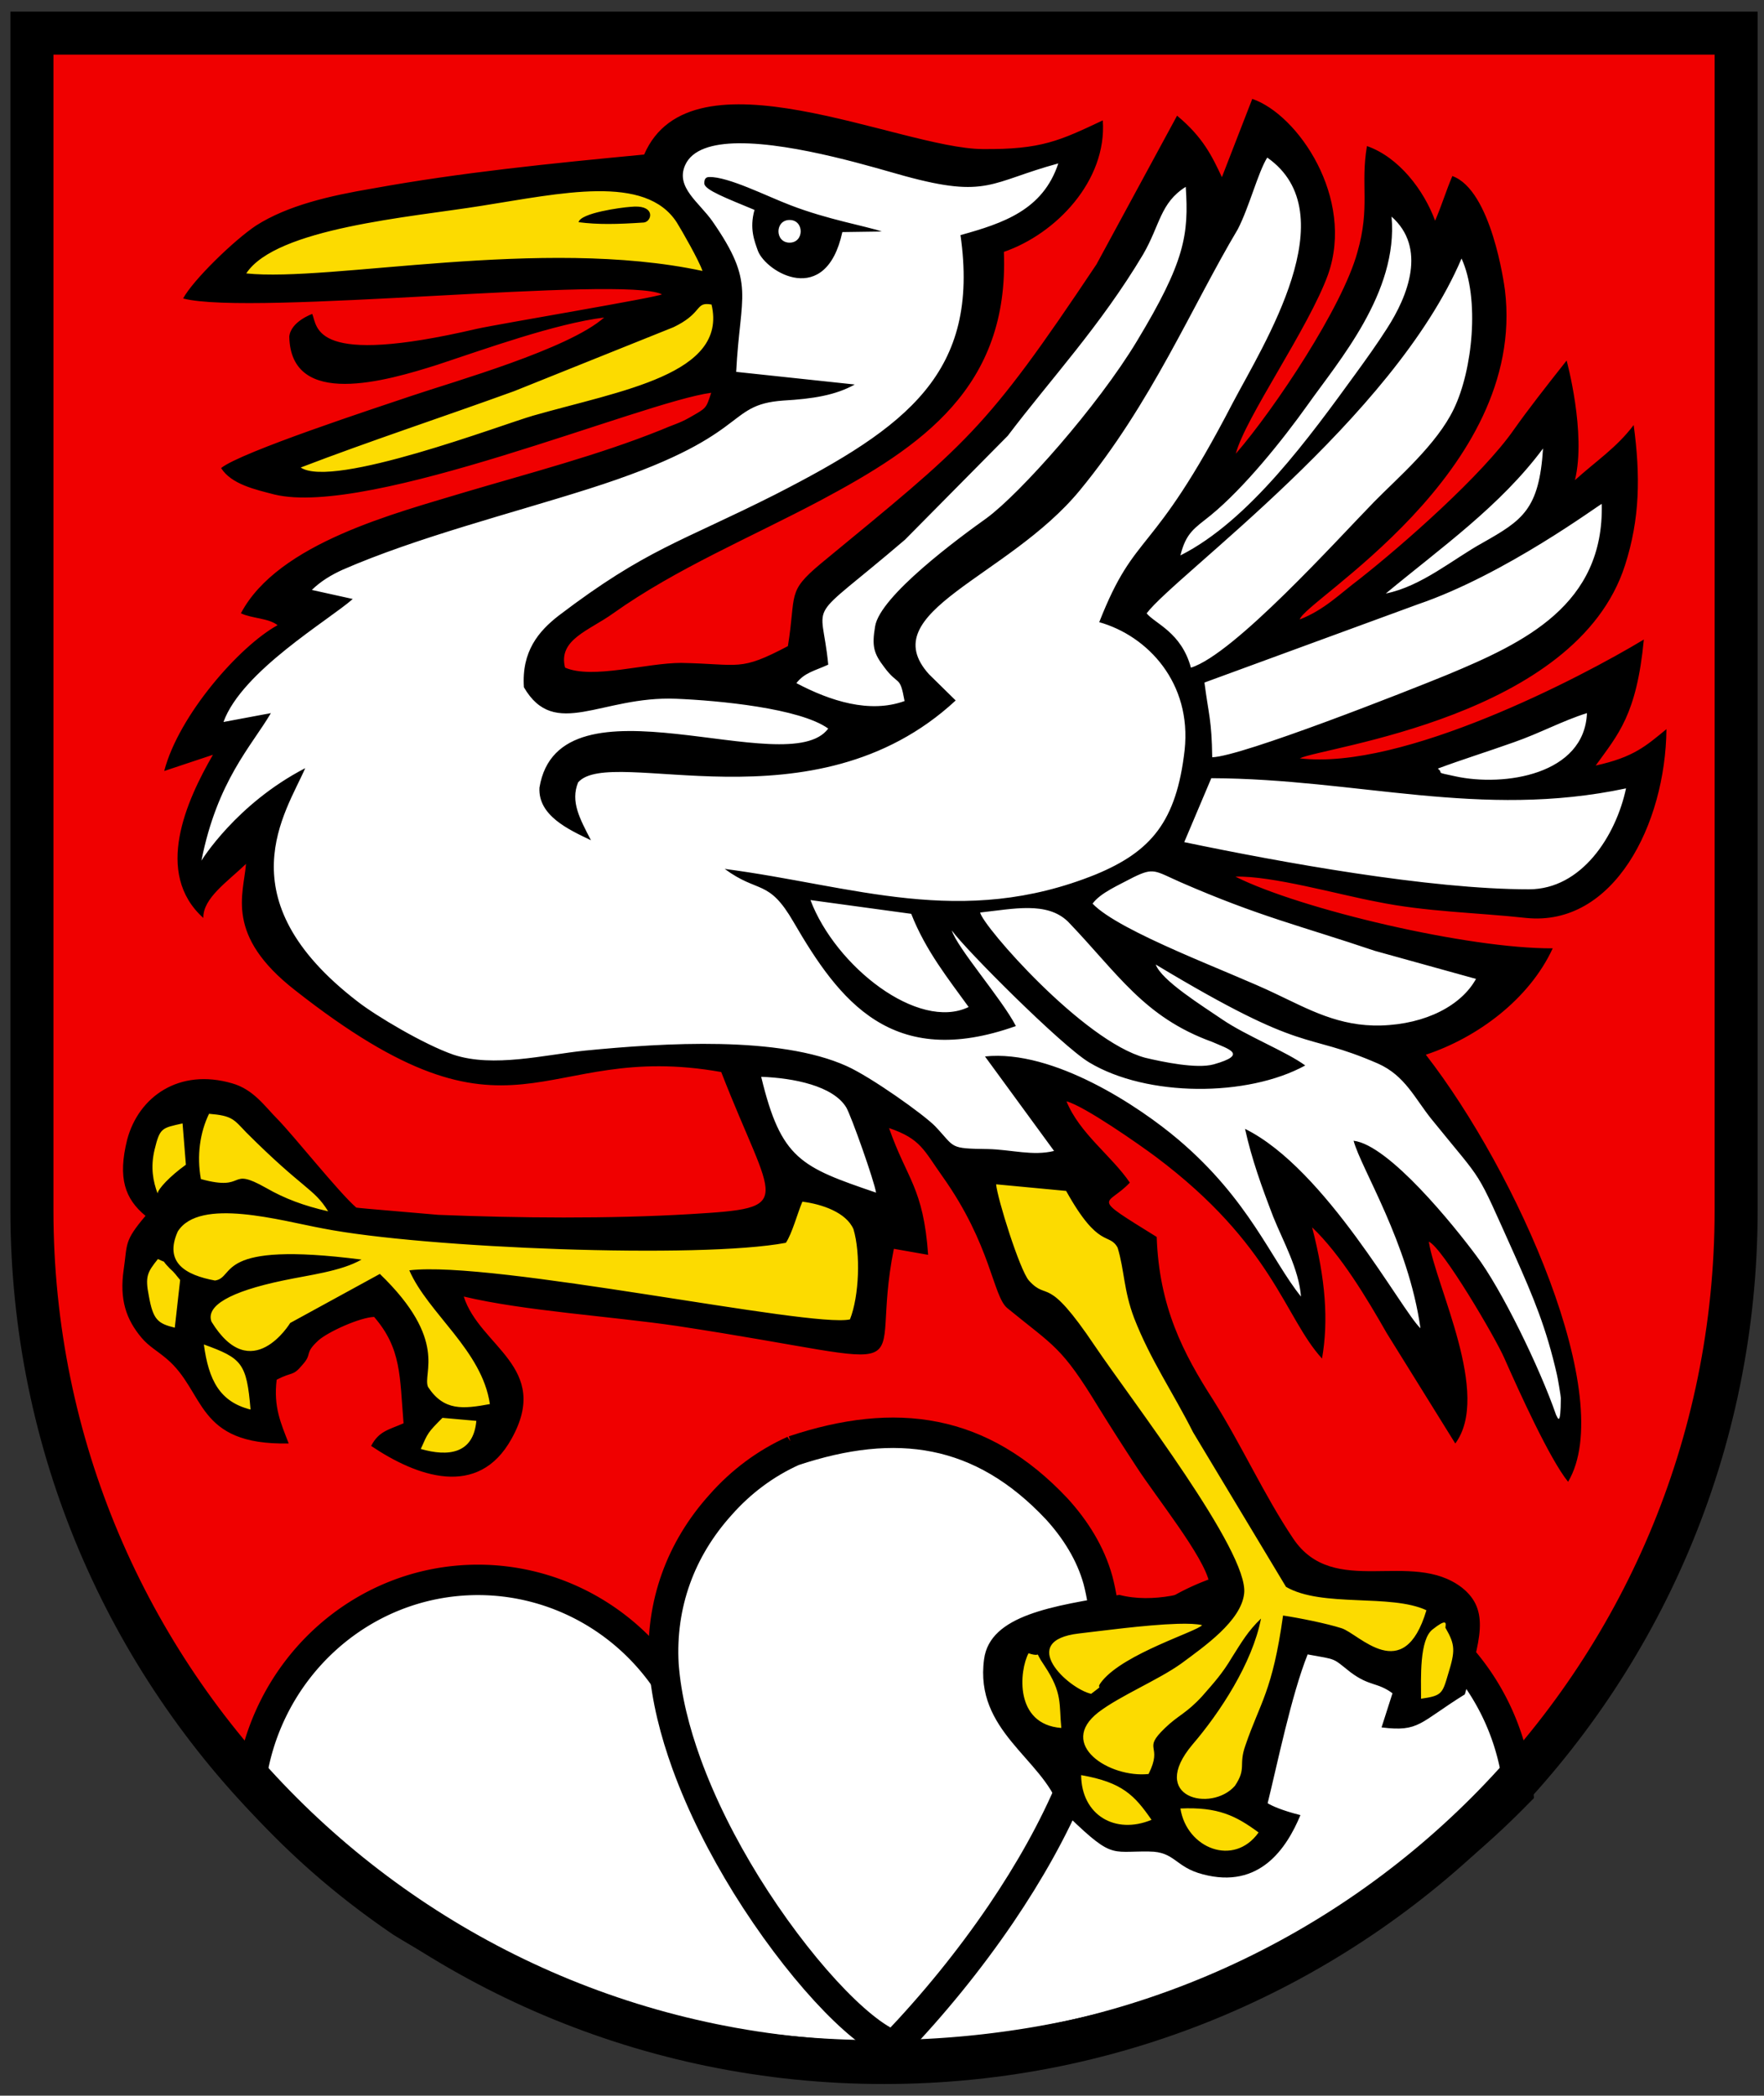 <svg width="410" height="487" xmlns="http://www.w3.org/2000/svg"><rect width="100%" height="100%" fill="#333333" stroke="none"/><path d="M7.422 7.699v292.597h.095c.981 98.136 90.198 177.421 197.952 177.421s197.114-79.235 198.098-177.372l-.043-.05V7.698z" fill="#f00000"/><g fill="#fff" stroke="#000" stroke-width="8.589"><path d="M133.02 441.29c-34.066 0-62.09 25.793-65.654 58.912 13.253 14.916 27.958 27.302 43.656 37.734 39.337 23.72 86.677 37.609 137.35 37.609 72.962 0 139.07-28.772 184.28-74.281l.004-.004c-3.085-33.611-31.209-59.972-65.625-59.971a66.056 66.056 0 0 0-56.971 33.188l-120.31-.912a66.05 66.05 0 0 0-56.715-32.273z" transform="matrix(.807 0 0 .823 3.782 3.958)"/><path d="M223.83 404.84c-7.975 3.494-15.14 8.758-20.95 15.225-11.581 12.566-17.395 28.216-16.387 45.224.744 9.575 3.235 18.938 6.544 27.93 4.446 11.975 10.38 23.362 17.177 34.167 14.451 22.847 32.18 41.68 42.529 45.496 11.31-11.577 21.701-24.057 30.92-37.356 8.01-11.6 15.153-23.85 20.644-36.846 4.29-10.21 7.57-20.924 8.812-31.954.942-8.46.631-17.13-1.58-25.377-2.138-7.57-6.52-14.35-11.848-20.079-21.78-22.739-46.321-26.081-75.862-16.43z" transform="matrix(.807 0 0 .823 3.782 3.958)"/></g><g stroke-width="1.227"><path d="M138.736 41.276C115.275 43.92 91.52 46.5 68.626 52.638c-15.549 1.651-17.656 19.66-.054 14.225 30.997-1.708 63.853-7.214 93.756-.715-15.412 12.245-35.152 17.945-53.27 25.138-12.163 7.256-37.868 6.865-40.86 19.996 14.838 4.286 30.111-3.935 44.497-7.644 17.432-7.589 38.833-7.015 53.122-20.857 6.497-12.911-.847-25.358-9.876-37.075-4.92-3.693-11.274-4.47-17.205-4.43zM48.82 255.674c-14.54-3.378-23.504 15.532-13.79 27.783 10.358 1.033-14.496 16.691-.852 25.83 6.375 8.632 12.57-4.388 11.393 9.725 2.196 14.32 23.385 14.313 13.663-2.008 7.987-4.394 15.393-10.936 24.187-14.738 13.454-5.904 13.013 22.143 14.974 27.405-10.947 16.94 16.895 11.045 17.094-.72 8.936-11.53-25.666-31.697-7.351-30.395 30.214 1.866 59.847 10.403 90.068 11.124 10.706-10.602 3.07-39.647-14.571-31.686-7.902 18.134-36.88 5.713-53.348 9.134-15.86-2.289-39.975 1.224-51.142-6.58-8.457-8.928-18.34-21.715-30.325-24.874zm182.97 16.382c-8.904 13.02 7.842 30.88 18.186 39.673 12.19 19.202 28.962 36.207 36.104 58.204-7.278 10.846-29.738.277-42.836 8.96-16.717 5.683-5.101 27.485 6.232 28.057-6.739 11.343 11.47 28.323 22.45 16.357 2.683 20.09 37.998 3.349 15.044-4.318 8.77-10.073 8.23-32.595 16.462-39.398 8.101 1.822 19.756 7.336 23.782 8.64-.63 23.809 25.548-6.669 8.803-14.365-9.04-10.031-28.97.49-37.073-11.06-11.713-20.346-25.61-39.716-33.77-61.895-.658-12.702-11.07-26.078-23.015-27.879l-10.37-.976zm99.347 104.013c-.023.036-.123.08 0 0z" fill="#fcdb00"/><path d="M171.575 30.654c-19.628-2.21-16.468 18.517-5.033 27.039 10.386 7.891-6.562 30.21 7.863 31.726 15.31 1.053.603.503-5.675 6.368-24.918 17.878-56.753 19.135-84.235 31.178-7.903.655-21.952 13.052-7.469 13.831-9.03 7.42-28.489 16.812-26.006 29.451 16.342-4.426-5.957 14.106-4.942 22.344-7.399 16.34 9.766 6.988 13.106-.378 4.92 1.328-2.24 21.79 7.397 28.103 11.759 13.903 27.87 26.202 46.079 28.743 24.473-1.34 49.259-6.763 73.743-1.81 15.282 1.953 25.27 15.821 37.797 22.252 6.421-.111 30.168 5.153 20.174-7.282l-10.26-14.034c27.207 4.578 49.262 25.312 62.324 49.263 11.3 16.859 8.114-9.125 1.92-15.582-1.622-4.955-8.495-19.58.457-9.372 11.902 10.96 19.793 25.411 29.59 38.124 10.38-4.312-4.068-26.13-6.585-35.428-3.148-10.092 16.852 14.439 21.168 21.199 8.416 10.956 11.276 26.367 19.177 36.811 8.384-7.18-1.224-22.934-3.375-32.312-6.379-15.933-13.38-31.801-25.4-44.227-4.008-10.925-19.239-13.812-25.138-17.722 11.954 4.675 35.592 1.598 36.54-13.42-24.596-7.488-49.814-13.79-73.304-24.697 9.286-6.368 23.871 4.406 35.114 3.46 17.766 2.466 35.831 6.162 53.779 4.379 10.095-2.1 24.896-20.346 17.035-28.032-6.103 1.46-34.024 4.96-16.456.17 12.342-3.051 14.028-26.311-1.502-14.24-6.428 6.092-31.872 4.556-25.194 15.686-8.97-.621-40.862-3.797-48.663-4.307 23.358-7.19 46.624-15.507 68.484-26.637 12.61-6.586 22.513-20.505 20.51-35.41-13.35-.289-26.455 17.604-41.233 20.237 12.012-7.508 29.33-14.311 27.865-31.746-9.147-6.039-17.215 18.023-28.186 20.412-4.679 3.788-11.92 7.944-13.084 13.978 4.386 3.328-8.654 4.404-12.079 6.807l-24.354 8.925c19.05-14.532 34.568-33.248 51.447-50.207 10.029-12.276 12.45-30.6 7.047-45.407-10.357.492-13.905 23.534-24.472 30.298-12.735 14.788 6.003-8.391 8.857-14.537 7.593-6.195 3.843-32.048-5.542-24.072.396 21.51-16.402 37.462-28.046 53.647-7.916 9.388-22.67 20.112-21.031 29.432-13.485 13.56-5.174-8.337 1.842-13.022 11.362-18.091 22.688-36.714 29.658-57.082 6.23-8.955-3.058-37.981-12.761-24.589-2.878 10.485-8.92 19.414-14.377 28.603-.364-3.62 8.835-23.92-1.33-26.437-11.919 11.043-16.378 29.481-28.789 41.137-12.162 16.394-26.547 30.93-41.512 44.634-10.186 5.893-17.827 16.236-16.55 26.578-12.207 3.031 4.823 13.672-9.264 8.522-14.76-3.053-29.846-2.694-44.525.396-21.658-3.01.688-22.456 10.457-26.514 24.767-15.62 56.425-22.363 74.913-46.879 11.982-12.016-1.5-35.596 18.785-37.417 9.579-3.415 14.977-23.14-.663-13.808-18.249 8.424-36.497-4.863-54.807-6.202-3.734-.565-7.514-.946-11.283-.924zm106.826 126.6c1.301 7.04-6.141-1.18 0 0zm-231.824 44.29c1.495.237.09.468 0 0zm130.42 46.054c-7.217 11.641 9.465 29.533 22.636 30.972 13.692 3.69.858-19.07-2.598-24.894-5.45-4.793-13.136-5.68-20.038-6.078z" fill="#fff"/><path d="m291.06 22.981-7.059 18.194c-2.282-4.852-4.373-9.277-10.42-14.291l-18.727 34.542c-26.134 39.146-29.922 41.38-64.105 69.57-7.966 6.663-5.64 6.925-7.621 19.155-11.324 5.962-11.022 4.165-24.798 3.901-8.18 0-20.623 3.859-26.993 1.097-1.68-6.532 5.597-8.593 11.193-12.626 14.682-10.433 31.946-17.62 48.22-26.256 23.42-12.494 43.826-26.214 42.577-57.732 12.099-4.164 23.98-16.527 22.991-30.555-10.005 4.703-14.25 6.796-27.941 6.665-19.244-.132-67.679-24.155-78.658 1.27-21.655 2.06-42.621 4.165-63.115 7.89-9.86 1.666-19.72 3.902-27.124 8.635-5.167 3.464-14.597 12.626-16.92 16.922 15.886 4.164 102.211-5.436 111.296-.965-.99.701-37.456 6.795-43.053 8.022-38.1 8.899-36.963-.3-38.23-3.462 0 0-4.983 1.752-5.337 5.26.344 16.833 22.6 10.303 34.481 6.532 10.893-3.595 27.382-9.557 38.705-10.96-8.31 7.364-34.872 14.86-44.732 18.192-8.18 2.762-39.694 13.064-44.3 16.79 2.367 3.77 7.965 4.996 12.355 6.136 22.086 5.391 85.631-21.525 101.559-23.629-1.249 3.77-1.032 3.466-5.166 5.831-2.239 1.271-3.917 1.666-6.5 2.806-14.467 5.83-30.483 9.994-45.422 14.422-16.016 4.866-43.57 11.79-52.224 28.186 2.583 1.228 6.417 1.098 8.526 2.763-8.87 4.865-22.99 20.953-26.349 33.884l11.323-3.77c-6.174 10.686-13.78 27.52-2.237 37.918-.1-4.597 5.6-8.399 9.921-12.563-.553 7.067-4.97 16.595 11.39 29.352 51.533 40.548 56.485 11.396 99.065 19.023 12.098 31.08 17.738 31.518-7.06 33.008-19.03 1.14-40.248.918-58.727.176-19.503-1.666-17.776-1.533-19.037-1.685-4.134-3.595-14.457-16.637-18.418-20.67-2.799-2.805-5.47-6.795-10.42-8.199-12.313-3.593-21.74 3.069-24.41 13.064-2.24 8.986-.506 13.773 4.26 17.722-5.06 5.98-4.174 6.432-5.079 12.525-.99 6.927.56 11.53 4.177 15.825 1.765 2.06 3.486 2.894 5.811 4.867 9.085 7.627 6.63 20.12 28.372 19.681-1.807-4.69-3.574-8.46-2.799-14.816 3.79-1.973 3.705-.7 6.028-3.507 2.37-2.63.259-2.5 3.704-5.655 2.238-1.973 9.558-5.304 12.916-5.435 6.372 7.364 5.94 13.764 6.845 24.723-3.487 1.534-5.726 1.796-7.534 5.26 10.548 7.101 24.883 12.362 32.633-1.666 9.3-16.657-7.404-21.39-11.107-33.051 13.906 3.331 34.398 4.601 49.552 6.837 61.094 9.293 44.173 13.02 50.416-17.928l7.967 1.402c-1.12-15.693-4.91-17.49-9.087-29.458 7.405 2.498 8.095 5.173 12.443 11.266 11.323 15.956 11.668 27.749 15.026 30.555 10.979 8.986 12.57 8.854 21.181 23.014 2.928 4.734 5.598 8.898 8.87 13.895 4.692 7.233 15.672 20.824 16.92 26.917-3.704 2.367-13.216 4.864-20.906 2.83-15.31 2.523-30.111 4.666-31.447 14.968-2.239 16.657 13.477 23.013 17.456 34.413 12.549 12.323 11.476 10.123 20.904 10.254l-.004.008c6.027 0 6.027 3.639 12.527 5.304 13.132 3.463 19.418-6.006 22.647-13.766-4.36-1.102-6.604-2.148-7.62-2.76 2.238-9.03 5.51-25.118 9.298-34.585 6.976 1.27 5.598.7 9.99 4.163 4.478 3.332 6.155 2.236 9.728 4.865l-2.54 7.935c8.827 1.095 8.717-1.073 19.363-7.682 3.499-12.615 5.952-19.54-.678-24.8-11.753-9.03-29.791 2.63-39.218-11.398-6.717-9.995-11.884-21.525-18.599-32.22-6.975-10.828-12.572-21.657-13.131-37.877-15.887-9.863-11.538-6.969-6.242-12.624-4.262-6.268-11.668-11.397-14.725-18.894 4.176 1.097 17.05 10.126 20.752 12.887 27.327 20.499 29.933 37.385 38.643 46.888 1.525-8.79.836-18.393-2.307-30.494 6.717 6.4 12.744 16.528 17.35 24.594l15.93 25.644c8.396-11.354-4.477-36.342-6.156-46.906 3.141 1.271 15.585 22.489 17.565 27.091 3.488 7.89 10.548 23.452 14.81 28.712 11.542-19.45-11.865-71.945-33.065-99.247 11.94-3.962 23.999-12.837 29.492-24.723-19.504.132-58.51-9.03-73.751-16.657 8.395-.263 23.98 4.166 32.849 5.83 11.538 2.368 23.165 2.5 34.745 3.77 20.364 2.061 32.376-21.788 32.59-43.88-4.762 3.913-7.62 6.533-16.445 8.462 5.228-7.255 9.515-11.793 11.193-29.284-14.62 8.832-56.146 30.46-79.97 27.61 5.491-2.67 64.223-9.493 75.58-44.838 3.487-10.828 3.617-20.823 2.024-32.615-3.94 5.234-8.622 8.265-13.648 12.801 2.673-10.994-1.936-27.793-1.936-27.793-5.138 6.503-8.957 11.399-12.185 15.957-7.319 10.564-25.788 26.827-35.991 34.849-4.607 3.463-8.117 7.124-13.843 9.36.878-4.242 52.85-34.04 47.684-76.517-.181-1.39-3.157-23.259-12.226-26.522-1.546 3.655-2.22 6.16-4.004 10.39-2.583-7.058-8.383-14.751-15.844-17.36-1.55 9.03.818 14.158-2.238 24.723-3.445 12.624-19.063 36.138-28.243 46.774 2.152-8.328 16.92-29.15 21.44-41.645 6.242-17.753-6.976-37.172-17.61-40.811zM171.608 33.296c13.254-.15 32.713 5.994 38.72 7.621 19.288 5.26 19.85 1.358 35.649-2.938-3.573 10.828-12.789 13.897-22.734 16.657 4.564 31.957-12.355 44.582-43.053 60.276-21.957 11.09-29.921 12.623-50.327 28.143-4.693 3.638-8.654 8.328-8.095 16.657 7.173 12.316 17.954 1.972 35.346 2.673 9.86.395 28.802 2.191 35.39 6.926-9.3 12.625-62.555-13.895-67.12 13.722-.35 6.486 6.716 9.73 11.968 12.23-2.583-4.997-4.802-8.967-2.988-13.444 7.68-8.816 54.698 11.645 87.761-19.04l-6.2-6.09c-13.137-14.56 18.294-22.406 35.034-42.714s26.063-42.799 36.736-60.7c2.668-5.173 4.693-13.195 6.845-16.656 18.598 13.02-.819 43.308-8.095 57.16-18.941 36.542-22.362 28.943-30.955 50.807 11.324 3.2 21.527 14.158 19.849 29.72-1.895 16.657-7.835 23.584-20.623 28.89-31.256 12.624-56.357 2.63-86.277-1.272 7.923 5.83 10.162 2.235 16.016 12.362 10.635 18.323 22.862 34.411 51.664 24.154-3.229-6.268-13.69-18.192-14.895-22.225 3.014 4.297 25.658 26.958 31.945 30.685 13.432 8.066 36.768 8.066 50.201.7-4.348-3.199-13.777-6.925-19.288-10.695-4.478-3.069-14.122-9.03-15.456-12.756 35.779 21.524 33.842 15.257 51.665 23.016 6.285 2.806 8.523 8.065 12.442 12.931 12.7 15.693 9.86 10.565 19.288 31.519 4.392 9.863 7.405 17.051 9.859 27.88.13.438.904 4.996.904 5.435-.065 6.81-.7 4.593-1.119 3.857-3.788-10.959-12.78-29.423-18.594-37.05-4.95-6.662-20.197-25.678-28.463-26.642 1.766 6.531 12.744 23.716 15.542 43.575-4.348-4.033-21.956-37.041-40.77-46.335 1.55 7.056 3.917 13.588 6.586 20.514 2.239 5.567 5.942 12.099 6.415 18.455-6.844-8.46-12.011-22.488-28.5-36.471-9.042-7.672-29.018-20.997-44.948-19.331l16.058 21.962c-4.951 1.226-9.86-.307-15.37-.438-9.17-.131-7.491-.265-12.227-5.262-2.67-2.762-15.023-11.528-20.622-14.027-15.67-7.058-42.364-5.392-60.748-3.595-9.43.965-21.311 4.034-30.612.965-6.844-2.368-18.04-9.03-22.301-12.362-31.257-24.022-16.56-44.033-12.175-54.23C54.862 186.837 46.816 200 46.816 200c3.704-18.63 11.664-26.638 16.145-34.28l-11.021 2.06c4.295-11.85 24.576-23.718 30.052-28.582l-9.515-2.105c2.126-2.066 4.502-3.479 7.146-4.69 17.178-7.496 39.136-13.063 57.09-18.762 38.663-12.23 31.258-19.551 45.38-20.56 6.846-.395 12.097-1.228 16.575-3.726l-27.557-2.938c.903-18.148 4.607-20.383-5.511-34.98-3.1-4.428-8.61-7.892-6.372-13.02 1.615-3.685 6.358-5.055 12.382-5.123zm-6.79 7.84c-1.035.024-1.144.842-1.11 1.573.172 1.457 5.11 3.349 11.656 6.068-1.218 4.41.011 7.26.786 9.495 1.894 4.997 15.8 13.325 19.632-4.341l9.171-.13c-3.819-1.3-12.53-2.76-21.183-6.093-5.632-2.137-14.472-6.67-18.953-6.571zm110.78 2.28c.737 11.126-.194 17.386-11.323 35.815-9.151 15.201-27.196 35.5-35.002 41.206-6.285 4.473-24.755 18.06-25.875 25.119-.775 4.601-.344 6.269 2.11 9.47 3.358 4.558 3.615 1.664 4.736 7.888-8.095 2.937-17.265 0-25.144-4.164 1.936-2.497 4.39-2.893 7.404-4.296-1.55-16.088-5.94-8.724 17.825-29.02l23.894-24.153c9.99-13.195 21.527-25.512 31.472-42.17 3.962-6.839 3.962-11.968 9.903-15.692zm-136.818 1.018c8.16-.087 14.919 1.612 18.556 7.31 1.12 1.798 5.166 8.855 5.941 11.223-37.329-8.022-86.535 2.631-106.036.57h-.003c6.931-10.564 38.231-13.063 54.591-15.694 9.234-1.446 18.792-3.32 26.95-3.408zm8.729 3.568c-.326.008-.678.033-1.057.077-2.023.132-11.517 1.396-11.975 3.555 4.526.584 8.885.495 15.174.075 1.823-.21 2.751-3.833-2.142-3.707zm175.925 2.34c8.18 7.234 3.917 18.324-1.12 26.083-2.239 3.507-4.82 7.102-7.145 10.303-10.677 14.685-24.799 34.278-40.814 42.343 1.336-5.301 3.228-6.268 7.06-9.336 7.75-6.356 16.575-17.315 22.516-25.644 7.19-10.17 21.096-26.126 19.503-43.747zm-139.915.777c3.443 0 3.443 5.27 0 5.27s-3.444-5.27 0-5.27zm156.181 8.956c4.263 9.293 2.586 25.95-1.805 34.98-3.918 8.197-13.004 15.956-18.471 21.524-8.525 8.723-32.635 35.505-42.623 38.575-2.243-8.253-8.347-10.213-10.29-12.624v-.002c6.718-8.898 57.389-45.284 73.19-82.455zM164.161 70.657c.333-.01.73.025 1.22.113 3.831 16.22-21.053 19.988-41.46 25.818-7.189 2.06-46.54 17.054-54.032 12.056 16.23-6.224 32.847-11.661 49.637-17.754l37.028-14.86c6.065-2.915 5.274-5.294 7.606-5.373zm194.483 33.56c-.903 14.158-4.736 16.658-14.035 21.918-6.845 3.77-14.207 10.126-22.516 11.791 12.845-10.656 26.618-20.33 36.551-33.708zm13.647 12.888c.56 23.451-17.91 32.22-35.949 39.715-9.084 3.726-47.873 19.024-54.59 19.155-.129-8.766-.817-9.73-1.807-17.36l49.637-18.191c20.323-6.926 42.15-23.189 42.71-23.32zm-3.443 48.612c-.56 14.291-19.2 17.184-30.61 14.685-5.167-1.095-2.456-.525-4.049-1.795 5.511-2.06 11.453-3.902 17.61-6.094 6.07-2.105 11.323-4.999 17.048-6.796zm-87.31 15.124c34.055.132 62.514 9.557 96.395 2.367-2.368 11.09-10.332 23.453-22.559 23.453-23.205 0-57.607-6.269-80.124-10.96zm-13.087 21.728c1.388.247 2.926 1.111 5.897 2.427 18.383 8.022 27.9 10.127 45.163 15.956l23.55 6.532c-3.357 6.094-11.537 10.52-22.085 10.826-9.773.263-16.835-3.77-24.455-7.363-10.29-4.997-36.21-14.29-42.58-20.953 1.808-2.5 6.07-4.297 9.515-6.139v.002c2.368-1.162 3.607-1.534 4.995-1.288zm-80.08 6.592 23.422 3.2c3.358 8.591 8.739 15.256 13.346 21.656-11.754 5.655-30.957-9.47-36.768-24.856zm50.707 1.858c3.52.039 6.685.772 9.138 3.138 11.619 12.085 17.638 22.215 33.535 27.967 3.834 1.68 8.437 2.924.347 5.218-3.962 1.096-11.882-.57-15.93-1.533-14.466-3.902-37.8-30.685-38.36-33.754 3.876-.417 7.75-1.074 11.27-1.036zm-62.154 39.218c7.534.263 16.705 2.104 19.761 7.101 1.206 2.06 6.587 17.315 6.931 19.813-17.479-5.961-22.085-7.758-26.692-26.914zm-128.338 8.592c5.382.438 5.727 1.27 8.654 4.339 13.394 13.39 15.674 12.904 19.03 18.323-5.596-1.271-10.074-2.935-14.422-5.434-9.085-5.129-4.262.963-15.155-2.06-.99-5.437-.215-10.829 1.894-15.168zm-6.155 2.236.774 9.6c-3.82 2.752-6.414 5.604-6.587 6.662-1.033-2.807-1.679-6.006-.689-10.17 1.25-5.129 1.68-4.996 6.502-6.091zm189.093 14.154 16.274 1.534c7.622 13.722 9.99 9.557 11.97 13.196 1.594 5.26 1.378 9.862 3.833 16.35 3.788 9.731 9.084 17.36 13.691 26.522l21.612 35.944c8.395 4.865 24.324 1.536 32.634 5.436-5.295 17.754-15.714 5.392-19.761 4.166-3.444-1.097-9.73-2.369-13.563-2.94-2.453 17.666-5.382 20.298-8.74 30.161-1.678 4.691.344 5.26-2.453 9.424-5.468 6.225-20.277 2.762-9.86-9.6 6.286-7.32 13.906-18.85 15.93-29.283-3.058 2.937-4.478 5.437-6.759 9.03-2.238 3.77-4.133 5.83-6.93 9.03-3.704 4.034-5.6 4.429-8.613 7.365v.002c-5.51 5.26-.344 3.727-3.831 10.697-9.085.964-21.312-6.839-11.668-14.334 5.037-3.858 13.907-7.497 19.289-11.354 5.252-3.902 13.905-9.864 14.594-16.264 1.119-9.688-26.132-44.844-34.658-57.469-11.453-17.052-10.85-10.256-15.37-15.255-2.11-2.368-7.363-19.156-7.622-22.357zm-45.035 4.034c4.564.57 10.204 2.499 11.883 6.4 1.679 5.656 1.335 15.52-.818 20.955-9.041 2.06-83.049-13.766-102.421-11.399 4.349 9.995 16.92 18.587 18.727 31.081-6.2 1.14-10.677 1.664-14.38-3.99-1.334-3.2 4.823-10.828-11.193-26.258L67.45 307.44s-8.998 14.861-18.298-.306c-1.327-3.64 4.142-6.945 16.62-9.557 5.941-1.271 13.431-2.103 18.253-4.865-34.4-4.429-29.147 4.164-34.055 4.865-6.845-1.271-11.882-4.164-8.653-11.397 5.038-8.022 23.98-2.499 33.752-.702 23.507 4.603 87.656 7.102 107.585 3.331h.005c1.464-2.19 2.711-6.926 3.831-9.555zM36.706 292.58c2.498 1.227.345-.266 2.8 2.234 1.118.964 1.376 1.491 2.366 2.631l-1.248 11.09c-3.918-.964-5.038-1.797-6.027-7.364-.903-4.559-.346-5.524 2.11-8.592zm10.677 19.856c8.826 3.2 9.945 4.296 10.85 15.123-7.148-1.797-9.731-6.794-10.85-15.123zm55.454 17.053 7.878.701c-.69 7.76-6.631 8.33-12.916 6.532 1.679-3.77 1.593-3.77 5.038-7.233zm232.881 47.559c.606.058.081 1.236.297 1.319 2.238 3.901 2.238 5.26.559 10.696-1.335 4.559-1.465 4.998-6.286 5.7 0-4.736-.43-13.766 2.713-16.133 1.582-1.25 2.354-1.618 2.717-1.582zm-62.05.307c2.455-.072 4.494.002 5.732.309-1.16 1.461-17.953 6.532-23.205 12.932-2.024 2.5 1.118.264-2.585 3.026-5.381-1.227-17.35-12.363-2.797-14.029 4.39-.493 15.491-2.022 22.855-2.238zm-34.61 6.843c3.703 1.226.774-1.405 3.702 2.891 4.262 6.4 3.358 8.899 3.918 14.467-10.978-.834-9.771-13.324-7.62-17.36zm12.226 28.316c9.6 1.666 12.442 4.735 16.36 10.388-8.44 3.507-16.274-1.095-16.36-10.388zm23.078 7.758c8.74-.395 12.873 1.667 18.168 5.568-5.726 8.067-16.705 3.726-18.168-5.568z"/></g><path d="M7.422 7.698v273.55c0 109.38 88.67 198.05 198.05 198.05s198.05-88.669 198.05-198.05V7.698z" fill="none" stroke="#000" stroke-width="10"/><style></style></svg>